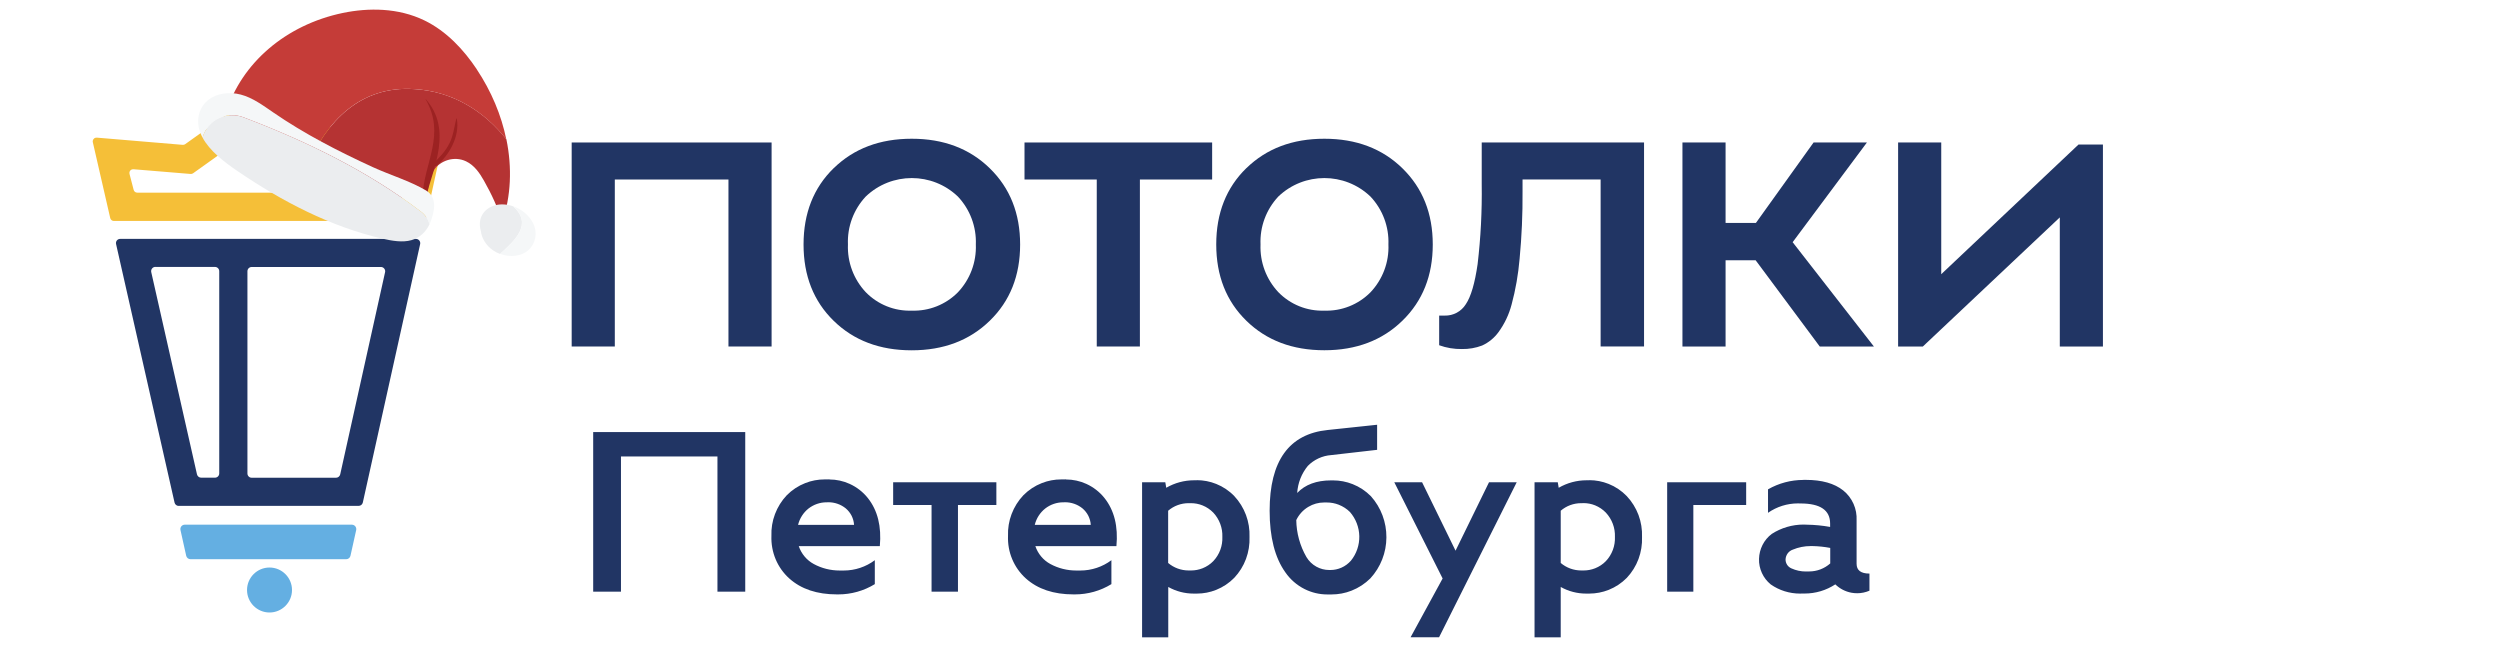 <svg xmlns="http://www.w3.org/2000/svg" xmlns:xlink="http://www.w3.org/1999/xlink" id="Layer_1" version="1.1" viewBox="0 0 433.55 113.03"><defs><style> .st0 { fill: #fff; } .st1 { fill: #64afe2; } .st2 { fill: #f5bf38; } .st3 { fill: #213564; } .st4 { fill: #c53c38; } .st5 { filter: url(#drop-shadow-1); } .st6 { fill: #9c2222; } .st7 { fill: #ebedef; } .st8 { fill: #b53333; } .st9 { fill: #f5f7f8; } </style><filter id="drop-shadow-1" x="13.25" y="13.59" width="348.61" height="96.5" filterUnits="userSpaceOnUse"><feOffset dx="2.83" dy="1.13"></feOffset><feGaussianBlur result="blur" stdDeviation="2.83"></feGaussianBlur><feFlood flood-color="#fff" flood-opacity="1"></feFlood><feComposite in2="blur" operator="in"></feComposite><feComposite in="SourceGraphic"></feComposite></filter></defs><g class="st5"><path class="st3" d="M28.16,86.6h31.2c.35,0,.65-.24.73-.58l9.94-44.81c.09-.4-.16-.8-.56-.89-.05-.01-.11-.02-.16-.02H18.02c-.41-.01-.74.32-.74.73,0,.06,0,.11.02.17l10.14,44.83c.08.34.38.58.73.58M24.13,45.16h10.32c.41,0,.74.33.74.74h0v35.07c0,.41-.33.74-.74.74h-2.39c-.35,0-.65-.24-.73-.58l-7.93-35.07c-.09-.4.16-.8.56-.89.05-.01.11-.02.17-.02M55.45,81.72h-14.63c-.41,0-.74-.33-.74-.74v-35.07c0-.41.33-.74.74-.74h22.41c.41,0,.74.34.74.75,0,.05,0,.11-.02.16l-7.78,35.06c-.08.34-.38.58-.73.58"></path><path class="st1" d="M58.19,89.86h-28.97c-.43,0-.77.34-.77.77,0,.06,0,.11.02.17l.99,4.45c.08.35.39.6.75.6h26.99c.36,0,.67-.25.75-.6l.99-4.45c.09-.41-.17-.83-.58-.92-.06-.01-.11-.02-.17-.02"></path><path class="st1" d="M47.81,101.19c0,2.15-1.75,3.9-3.9,3.9s-3.9-1.75-3.9-3.9,1.75-3.9,3.9-3.9h0c2.15,0,3.9,1.75,3.9,3.9"></path><path class="st2" d="M70.45,37.19H16.92c-.3,0-.55-.2-.63-.48l-3.02-13.16c-.09-.35.12-.7.47-.79.07-.02.15-.02.22-.02l14.9,1.25c.15.01.31-.03.43-.12l14.21-10.16c.23-.16.53-.16.76,0l14.28,10.15c.13.09.28.13.43.12l14.31-1.25c.36-.03.67.23.7.59,0,.07,0,.15-.02.22l-2.89,13.16c-.08.29-.33.48-.63.48M20.98,32.28h45.54c.3,0,.55-.2.63-.48l.59-2.77c.09-.35-.12-.7-.47-.79-.07-.02-.15-.02-.22-.02l-9.46.81c-.15.01-.31-.03-.43-.12l-12.9-9.17c-.23-.16-.53-.16-.76,0l-12.84,9.18c-.13.09-.28.13-.43.12l-9.92-.82c-.36-.03-.67.23-.7.59,0,.07,0,.15.02.22l.72,2.77c.08.29.33.48.63.48"></path><polygon class="st3" points="96.31 58.96 96.31 23.58 130.98 23.58 130.98 58.96 123.5 58.96 123.5 30 103.79 30 103.79 58.96 96.31 58.96"></polygon><path class="st3" d="M141.76,28.03c3.49-3.4,7.99-5.1,13.52-5.1,5.53,0,10.04,1.71,13.54,5.13,3.51,3.42,5.26,7.83,5.26,13.22s-1.75,9.8-5.26,13.21c-3.51,3.42-8.02,5.13-13.55,5.13-5.53,0-10.03-1.7-13.52-5.11-3.49-3.4-5.23-7.82-5.23-13.24s1.74-9.84,5.23-13.24M144.22,41.27c-.12,3.06.99,6.03,3.08,8.26,2.09,2.15,4.99,3.32,7.98,3.21,3,.11,5.9-1.05,8.01-3.18,2.11-2.23,3.23-5.22,3.11-8.29.12-3.07-1-6.07-3.11-8.31-4.47-4.28-11.52-4.28-15.99,0-2.1,2.25-3.21,5.24-3.08,8.31"></path><polygon class="st3" points="174.84 23.58 207.38 23.58 207.38 30 194.85 30 194.85 58.96 187.37 58.96 187.37 30 174.84 30 174.84 23.58"></polygon><path class="st3" d="M213.32,28.03c3.49-3.4,7.99-5.1,13.52-5.1,5.53,0,10.04,1.71,13.54,5.13,3.5,3.42,5.26,7.82,5.26,13.21,0,5.39-1.75,9.79-5.26,13.21-3.5,3.42-8.02,5.13-13.54,5.13s-10.03-1.7-13.52-5.11c-3.49-3.4-5.23-7.82-5.23-13.24s1.74-9.84,5.23-13.24M215.77,41.27c-.12,3.06.99,6.03,3.08,8.26,2.09,2.15,4.99,3.32,7.98,3.21,3,.11,5.9-1.05,8.01-3.18,2.11-2.23,3.24-5.22,3.11-8.29.12-3.08-1-6.07-3.11-8.31-4.47-4.28-11.52-4.28-15.99,0-2.1,2.25-3.21,5.24-3.08,8.31"></path><path class="st3" d="M246.75,58.75v-5.15h.96c1.48.04,2.88-.71,3.66-1.97.89-1.31,1.57-3.64,2.05-6.97.54-4.59.78-9.22.71-13.85v-7.23h28.15v35.37h-7.53v-28.96h-13.54v2.07c.03,3.91-.14,7.81-.51,11.7-.23,2.68-.69,5.34-1.39,7.93-.45,1.71-1.21,3.32-2.25,4.75-.73,1.02-1.72,1.83-2.86,2.35-1.12.43-2.31.63-3.51.61-1.34.02-2.68-.2-3.94-.66"></path><polygon class="st3" points="288.94 58.96 288.94 23.58 296.42 23.58 296.42 37.53 301.68 37.53 311.68 23.58 320.93 23.58 308.05 40.87 322.14 58.96 312.75 58.96 301.63 44 296.42 44 296.42 58.96 288.94 58.96"></polygon><polygon class="st3" points="330.63 58.96 326.34 58.96 326.34 23.58 333.82 23.58 333.82 46.42 357.62 23.94 361.86 23.94 361.86 58.96 354.38 58.96 354.38 36.57 330.63 58.96"></polygon><g><g><path class="st3" d="M100.05,101.83c-.19,0-.35-.16-.35-.35v-27.68c0-.19.16-.35.35-.35h26.36c.19,0,.35.16.35.35v27.68c0,.19-.16.35-.35.35h-4.82c-.19,0-.35-.16-.35-.35v-23.1h-16.03v23.1c0,.19-.16.35-.35.35h-4.82Z"></path><path class="st0" d="M126.41,73.8v27.68h-4.82v-23.45h-16.73v23.45h-4.82v-27.68h26.36M126.41,73.1h-26.36c-.39,0-.7.31-.7.7v27.68c0,.39.31.7.7.7h4.82c.39,0,.7-.31.7-.7v-22.75h15.33v22.75c0,.39.31.7.7.7h4.82c.39,0,.7-.31.7-.7v-27.68c0-.39-.31-.7-.7-.7h0Z"></path></g><g><path class="st3" d="M142.3,102.31c-3.51,0-6.37-.96-8.49-2.85-1.06-.95-1.91-2.15-2.45-3.45-.55-1.31-.81-2.76-.76-4.18-.05-1.32.17-2.65.64-3.91.48-1.26,1.19-2.4,2.12-3.38.96-.97,2.07-1.7,3.33-2.2,1.12-.44,2.3-.67,3.51-.67.12,0,.37,0,.38,0,.14,0,.28-.01.43-.01,1.27,0,2.5.27,3.66.79,1.28.58,2.42,1.46,3.29,2.56,1.75,2.2,2.47,5.09,2.15,8.59-.02.18-.17.32-.35.32h-13.54c.47,1.04,1.25,1.9,2.26,2.45,1.32.71,2.82,1.09,4.32,1.09h.3c.16,0,.29,0,.43,0,1.85,0,3.69-.61,5.18-1.72.06-.05.14-.07.21-.07.05,0,.11.01.16.04.12.06.19.18.19.31v4.15c0,.12-.06.23-.17.3-1.96,1.2-4.21,1.83-6.5,1.83h-.27ZM144.9,89.55c-.06-.37-.18-.72-.34-1.06-.23-.45-.53-.84-.92-1.17-.79-.64-1.79-.99-2.81-.99h-.31c-1.05,0-2.08.36-2.9,1-.72.57-1.26,1.34-1.57,2.22h8.85Z"></path><path class="st0" d="M141,82.02c1.21,0,2.41.26,3.51.76,1.23.56,2.32,1.4,3.16,2.46,1.7,2.14,2.39,4.92,2.08,8.34h-14.06c.45,1.33,1.38,2.44,2.6,3.1,1.38.75,2.92,1.13,4.49,1.13.1,0,.21,0,.31,0,.14,0,.28,0,.41,0,1.94,0,3.83-.63,5.38-1.79v4.15c-1.91,1.17-4.09,1.78-6.32,1.78-.09,0-.18,0-.26,0-3.44,0-6.2-.92-8.26-2.77-1.02-.92-1.83-2.06-2.36-3.33-.53-1.27-.78-2.65-.73-4.03-.05-1.29.16-2.59.62-3.8.46-1.21,1.15-2.32,2.04-3.26.91-.92,2-1.64,3.2-2.11,1.08-.43,2.22-.64,3.38-.64.13,0,.26,0,.39,0h0c.14,0,.27-.01.41-.01M140.62,85.98s-.08,0-.11,0c-1.13,0-2.22.38-3.12,1.07-.9.71-1.54,1.72-1.82,2.84h9.71c-.03-.55-.18-1.08-.42-1.57-.25-.49-.59-.92-1.01-1.28-.86-.7-1.93-1.07-3.04-1.07-.06,0-.13,0-.19,0M141,81.32c-.15,0-.29,0-.44.01-.12,0-.24,0-.37,0-1.25,0-2.47.23-3.63.69-1.3.51-2.46,1.27-3.44,2.27-.97,1.02-1.71,2.2-2.2,3.51-.49,1.3-.71,2.66-.67,4.04-.05,1.46.22,2.95.79,4.3.57,1.36,1.45,2.59,2.54,3.58,2.19,1.95,5.13,2.95,8.73,2.95.08,0,.17,0,.26,0,2.36,0,4.67-.65,6.68-1.88.21-.13.33-.35.33-.6v-4.15c0-.27-.15-.51-.39-.63-.1-.05-.21-.07-.31-.07-.15,0-.3.05-.42.14-1.42,1.07-3.19,1.65-4.97,1.65-.13,0-.25,0-.38,0-.01,0-.02,0-.03,0,0,0-.02,0-.02,0-.1,0-.19,0-.29,0-1.44,0-2.88-.36-4.15-1.05-.77-.42-1.4-1.04-1.85-1.79h12.97c.36,0,.66-.28.7-.64.33-3.6-.42-6.57-2.23-8.84-.91-1.14-2.09-2.06-3.42-2.66-1.2-.54-2.48-.82-3.8-.82h0ZM140.62,86.68s.02,0,.03,0c.06,0,.11,0,.17,0,.94,0,1.87.33,2.6.92.34.28.62.64.82,1.04.09.18.16.36.22.55h-7.89c.29-.62.73-1.17,1.26-1.59.76-.59,1.71-.92,2.68-.92h.1s.01,0,.02,0h0Z"></path></g><g><path class="st3" d="M158.72,101.83c-.19,0-.35-.16-.35-.35v-14.68h-6.31c-.19,0-.35-.16-.35-.35v-3.95c0-.19.16-.35.35-.35h17.9c.19,0,.35.16.35.35v3.95c0,.19-.16.35-.35.35h-6.31v14.68c0,.19-.16.35-.35.35h-4.58Z"></path><path class="st0" d="M169.96,82.5v3.95h-6.66v15.03h-4.58v-15.03h-6.66v-3.95h17.9M169.96,81.8h-17.9c-.39,0-.7.31-.7.7v3.95c0,.39.31.7.7.7h5.96v14.33c0,.39.31.7.7.7h4.58c.39,0,.7-.31.7-.7v-14.33h5.96c.39,0,.7-.31.7-.7v-3.95c0-.39-.31-.7-.7-.7h0Z"></path></g><g><path class="st3" d="M183.35,102.31c-3.51,0-6.37-.96-8.49-2.85-1.06-.95-1.91-2.15-2.45-3.45-.55-1.31-.81-2.76-.76-4.18-.05-1.32.17-2.65.64-3.91.48-1.26,1.19-2.4,2.12-3.38.96-.97,2.07-1.7,3.33-2.2,1.12-.44,2.3-.67,3.51-.67.12,0,.37,0,.38,0,.14,0,.28-.01.43-.01,1.27,0,2.5.27,3.66.79,1.28.58,2.42,1.46,3.29,2.56,1.75,2.2,2.47,5.09,2.15,8.59-.02.18-.17.32-.35.32h-13.54c.47,1.04,1.26,1.9,2.26,2.45,1.32.71,2.82,1.09,4.32,1.09h.3c.16,0,.29,0,.42,0,1.85,0,3.69-.61,5.17-1.72.06-.05.14-.07.21-.07.05,0,.11.01.16.04.12.06.19.18.19.31v4.15c0,.12-.06.23-.17.3-1.96,1.2-4.21,1.83-6.5,1.83h-.27ZM185.94,89.55c-.06-.37-.18-.72-.34-1.06-.23-.45-.53-.84-.92-1.17-.79-.64-1.79-.99-2.81-.99h-.31c-1.05,0-2.08.36-2.9,1-.72.57-1.27,1.35-1.57,2.22h8.86Z"></path><path class="st0" d="M182.04,82.02c1.21,0,2.41.26,3.51.76,1.23.56,2.32,1.4,3.16,2.46,1.7,2.14,2.39,4.92,2.07,8.34h-14.06c.45,1.33,1.38,2.44,2.6,3.1,1.38.75,2.92,1.13,4.49,1.13.1,0,.21,0,.31,0,.14,0,.28,0,.41,0,1.94,0,3.83-.63,5.38-1.79v4.15c-1.91,1.17-4.09,1.78-6.32,1.78-.09,0-.18,0-.26,0-3.44,0-6.2-.92-8.26-2.77-1.02-.92-1.83-2.06-2.36-3.33-.54-1.27-.78-2.65-.73-4.03-.05-1.29.16-2.59.62-3.8.46-1.21,1.15-2.32,2.04-3.26.91-.92,2-1.64,3.2-2.11,1.08-.43,2.22-.64,3.38-.64.13,0,.26,0,.39,0h0c.14,0,.27-.01.41-.01M181.67,85.98s-.08,0-.11,0c-1.13,0-2.23.38-3.12,1.07-.91.72-1.55,1.72-1.82,2.84h9.71c-.03-.55-.18-1.08-.42-1.57-.25-.49-.59-.92-1.01-1.28-.86-.7-1.93-1.07-3.04-1.07-.06,0-.13,0-.19,0M182.04,81.32c-.15,0-.29,0-.44.01-.12,0-.24,0-.36,0-1.25,0-2.47.23-3.64.69-1.3.51-2.46,1.27-3.44,2.27-.97,1.03-1.71,2.2-2.2,3.51-.49,1.3-.71,2.66-.67,4.04-.05,1.46.22,2.95.79,4.3.57,1.36,1.45,2.59,2.54,3.58,2.19,1.95,5.13,2.95,8.73,2.95.08,0,.17,0,.26,0,2.35,0,4.66-.65,6.68-1.88.21-.13.33-.35.33-.6v-4.15c0-.27-.15-.51-.39-.63-.1-.05-.21-.07-.31-.07-.15,0-.3.05-.42.14-1.42,1.07-3.19,1.65-4.96,1.65-.13,0-.25,0-.38,0-.01,0-.02,0-.03,0,0,0-.02,0-.02,0-.1,0-.19,0-.29,0-1.44,0-2.88-.36-4.16-1.05-.77-.42-1.4-1.04-1.85-1.79h12.97c.36,0,.66-.28.7-.64.33-3.6-.42-6.57-2.22-8.84-.91-1.14-2.1-2.06-3.42-2.66-1.2-.54-2.48-.82-3.8-.82h0ZM181.67,86.68s.02,0,.03,0c.06,0,.11,0,.17,0,.94,0,1.87.33,2.6.92.34.28.62.64.82,1.04.09.18.16.36.22.55h-7.9c.29-.62.73-1.17,1.27-1.6.76-.59,1.71-.92,2.68-.92h.1s.01,0,.02,0h0Z"></path></g><g><path class="st3" d="M195.22,109.74c-.19,0-.35-.16-.35-.35v-26.89c0-.19.16-.35.35-.35h4.03c.17,0,.32.12.35.29l.08.46c1.41-.73,2.97-1.11,4.56-1.11,0,0,.34,0,.47,0,1.2,0,2.38.23,3.5.67,1.24.49,2.34,1.23,3.27,2.19.93.99,1.64,2.14,2.11,3.41.47,1.27.69,2.6.63,3.95.05,1.32-.16,2.65-.63,3.92-.47,1.27-1.18,2.41-2.11,3.39-.93.95-2.03,1.68-3.26,2.17-1.11.45-2.28.67-3.48.67,0,0-.24,0-.36,0h-.21c-1.4,0-2.79-.31-4.05-.92v8.16c0,.19-.16.35-.35.35h-4.54ZM203.74,97.45c.64,0,1.27-.12,1.86-.36.66-.26,1.25-.65,1.74-1.16.49-.52.88-1.14,1.13-1.82.25-.68.37-1.39.34-2.12.05-1.5-.47-2.91-1.47-3.99-.49-.51-1.08-.9-1.74-1.17-.6-.24-1.24-.37-1.89-.37h-.39c-1.16,0-2.29.4-3.2,1.12v8.73c.91.72,2.04,1.12,3.2,1.12,0,0,.21,0,.21,0,0,0,.22,0,.22,0Z"></path><path class="st0" d="M204.71,82.14c1.15,0,2.3.22,3.37.65,1.18.47,2.26,1.19,3.14,2.11.89.95,1.58,2.07,2.03,3.28.45,1.22.66,2.51.61,3.81.05,1.3-.16,2.59-.61,3.81-.45,1.22-1.15,2.33-2.03,3.27-.89.91-1.96,1.62-3.13,2.09-1.07.43-2.2.65-3.35.65-.12,0-.23,0-.35,0-.07,0-.15,0-.22,0-1.54,0-3.05-.39-4.4-1.15v8.74h-4.54v-26.89h4.03l.16.95c1.47-.85,3.13-1.3,4.83-1.3.04,0,.07,0,.11,0,.12,0,.24,0,.36,0M203.31,97.8c.07,0,.14,0,.21,0,.07,0,.14,0,.21,0,.68,0,1.36-.13,1.99-.38.7-.28,1.34-.7,1.86-1.24.53-.56.94-1.22,1.21-1.94.27-.72.39-1.49.36-2.26.06-1.56-.51-3.07-1.57-4.21-.53-.54-1.16-.97-1.86-1.25-.64-.26-1.33-.39-2.02-.39-.06,0-.12,0-.19,0-.07,0-.14,0-.21,0-1.3,0-2.56.46-3.55,1.31v9.06c.99.84,2.25,1.3,3.55,1.3M204.71,81.44c-.13,0-.26,0-.39,0h-.08c-1.48,0-2.95.32-4.3.94h0c-.06-.34-.35-.58-.69-.58h-4.03c-.39,0-.7.31-.7.7v26.89c0,.39.31.7.7.7h4.54c.39,0,.7-.31.7-.7v-7.62c1.17.48,2.43.73,3.7.73.08,0,.16,0,.24,0,.08,0,.21,0,.33,0,1.24,0,2.46-.23,3.61-.7,1.28-.51,2.41-1.27,3.37-2.25.97-1.03,1.7-2.21,2.19-3.52.49-1.3.71-2.66.65-4.05.05-1.39-.17-2.75-.66-4.06-.49-1.31-1.22-2.49-2.18-3.52-.97-1-2.11-1.76-3.4-2.28-1.16-.46-2.38-.7-3.63-.7h0ZM200.46,87.77c.82-.61,1.82-.94,2.85-.94.06,0,.12,0,.18,0,0,0,.02,0,.03,0,0,0,.02,0,.02,0,.05,0,.11,0,.16,0,.61,0,1.2.11,1.76.34.61.25,1.16.61,1.62,1.09.93,1,1.42,2.32,1.37,3.7,0,.02,0,.04,0,.05.03.68-.08,1.35-.32,1.98-.24.64-.59,1.21-1.06,1.7-.45.46-1,.83-1.61,1.07-.55.22-1.14.33-1.73.33-.06,0-.12,0-.19,0,0,0-.02,0-.03,0s-.02,0-.03,0c-.06,0-.12,0-.18,0-1.03,0-2.03-.33-2.85-.94v-8.39h0Z"></path></g><g><path class="st3" d="M227.34,102.31c-1.41,0-2.82-.33-4.08-.96-1.39-.69-2.59-1.74-3.47-3.01-1.85-2.59-2.79-6.25-2.79-10.89,0-8.82,3.49-13.64,10.38-14.35,0,0,8.6-.91,8.61-.91.09,0,.17.03.23.09.07.07.12.16.12.26v4.35c0,.18-.13.33-.31.35l-7.95.91c-1.47.11-2.84.74-3.86,1.78-.83,1.02-1.39,2.24-1.63,3.55,1.38-1.08,3.2-1.63,5.42-1.63.11,0,.23,0,.34,0,1.21,0,2.4.23,3.53.68,1.24.49,2.35,1.23,3.29,2.18,1.82,2.05,2.8,4.67,2.78,7.39-.02,2.72-1.03,5.32-2.87,7.33-.98.98-2.12,1.72-3.39,2.22-1.15.46-2.37.69-3.61.69,0,0-.24,0-.36,0-.11,0-.24,0-.38,0ZM227.89,97.38c.61,0,1.2-.12,1.76-.37.58-.26,1.12-.65,1.53-1.13.91-1.13,1.39-2.56,1.36-4.02-.03-1.46-.58-2.87-1.54-3.97-.5-.5-1.11-.89-1.8-1.16-.62-.24-1.27-.36-1.94-.36h-.2c-.12,0-.2,0-.28,0-.9,0-1.78.24-2.55.71-.83.5-1.49,1.21-1.92,2.07.04,2.16.64,4.28,1.71,6.15.38.64.93,1.18,1.59,1.54.63.35,1.34.54,2.06.54,0,0,.09,0,.1,0,0,0,.12,0,.12,0Z"></path><path class="st0" d="M235.99,72.53v4.35l-7.95.91c-1.54.11-2.99.78-4.07,1.88-1.09,1.33-1.73,2.97-1.84,4.69,1.38-1.45,3.34-2.18,5.88-2.18.11,0,.23,0,.34,0,1.16,0,2.32.22,3.4.65,1.19.47,2.27,1.19,3.17,2.1,1.75,1.96,2.7,4.51,2.68,7.14-.01,2.63-1,5.16-2.78,7.1-.93.92-2.04,1.65-3.26,2.13-1.11.44-2.29.66-3.48.66-.12,0-.23,0-.35,0-.13,0-.26,0-.39,0-1.36,0-2.7-.32-3.92-.93-1.34-.67-2.49-1.67-3.34-2.9-1.82-2.54-2.73-6.11-2.73-10.69,0-8.65,3.36-13.31,10.07-14l8.58-.91M227.68,97.72s.06,0,.09,0c.04,0,.09,0,.13,0,.65,0,1.3-.14,1.89-.4.64-.28,1.2-.7,1.66-1.22.97-1.2,1.48-2.71,1.45-4.25-.03-1.54-.61-3.03-1.62-4.19-.55-.55-1.21-.97-1.94-1.26-.66-.26-1.36-.39-2.07-.39-.07,0-.14,0-.21,0-.09,0-.18,0-.27,0-.96,0-1.9.26-2.73.76-.91.54-1.63,1.34-2.09,2.29.03,2.25.64,4.46,1.76,6.41.42.7,1.01,1.28,1.72,1.67.68.38,1.45.58,2.23.58M235.99,71.83s-.05,0-.07,0l-8.58.91c-7.09.73-10.69,5.67-10.69,14.7,0,4.71.96,8.45,2.86,11.1.91,1.32,2.16,2.4,3.6,3.12,1.31.65,2.77,1,4.23,1,.13,0,.26,0,.4,0,.12,0,.23,0,.35,0,1.28,0,2.54-.24,3.74-.71,1.31-.52,2.49-1.29,3.49-2.29,1.92-2.1,2.97-4.78,2.99-7.59.02-2.81-.99-5.51-2.86-7.61-1-1.01-2.14-1.78-3.43-2.29-1.17-.47-2.4-.7-3.66-.7-.12,0-.25,0-.37,0h0c-1.89,0-3.51.4-4.83,1.18.28-.91.73-1.77,1.35-2.52.96-.96,2.24-1.55,3.6-1.65l7.98-.91c.35-.04.62-.34.62-.7v-4.35c0-.2-.08-.39-.23-.52-.13-.12-.3-.18-.47-.18h0ZM222.68,89.22c.4-.77,1-1.41,1.75-1.85.72-.43,1.54-.66,2.37-.66.08,0,.16,0,.23,0,.01,0,.02,0,.04,0,0,0,.02,0,.03,0,.06,0,.12,0,.18,0,.62,0,1.23.11,1.81.34.63.25,1.2.61,1.68,1.08.9,1.03,1.41,2.36,1.43,3.72.03,1.38-.43,2.73-1.29,3.8-.37.42-.86.78-1.39,1.02-.51.23-1.05.34-1.61.34h-.11s-.11,0-.11,0c-.65,0-1.31-.17-1.88-.49-.6-.33-1.1-.82-1.46-1.42-1.03-1.78-1.6-3.82-1.66-5.89h0Z"></path></g><g><path class="st3" d="M241.79,109.74c-.12,0-.24-.07-.3-.17-.06-.11-.07-.24,0-.35l5.48-10.04-8.3-16.52c-.05-.11-.05-.24.02-.34.06-.1.18-.17.3-.17h4.82c.13,0,.26.08.31.2l5.48,11.22,5.48-11.22c.06-.12.18-.2.31-.2h4.82c.12,0,.23.06.3.17.06.1.07.23.02.34l-13.47,26.89c-.06.12-.18.19-.31.19h-4.94Z"></path><path class="st0" d="M260.2,82.5h0M260.2,82.5l-13.47,26.89h-4.94l5.56-10.2-8.38-16.68h4.82l5.8,11.86,5.8-11.86h4.82M260.2,81.8h-4.82c-.27,0-.51.15-.63.39l-5.17,10.57-5.17-10.57c-.12-.24-.36-.39-.63-.39h-4.82c-.24,0-.47.13-.6.33-.13.21-.14.46-.03.68l8.22,16.36-5.39,9.88c-.12.22-.11.48.01.69.13.21.35.34.6.34h4.94c.26,0,.51-.15.63-.39l13.45-26.85c.06-.1.1-.23.1-.36,0-.39-.31-.7-.7-.7h0ZM260.2,83.2h0,0Z"></path></g><g><path class="st3" d="M263.29,109.74c-.19,0-.35-.16-.35-.35v-26.89c0-.19.16-.35.35-.35h4.03c.17,0,.32.12.35.29l.08.46c1.41-.73,2.98-1.11,4.56-1.11,0,0,.34,0,.47,0,1.21,0,2.38.23,3.5.67,1.24.49,2.34,1.23,3.26,2.19.93.99,1.64,2.13,2.11,3.4.47,1.27.68,2.6.63,3.95.05,1.32-.16,2.65-.63,3.91-.47,1.27-1.18,2.41-2.11,3.39-.93.95-2.03,1.68-3.25,2.17-1.12.45-2.31.68-3.51.68,0,0-.22,0-.33,0h-.21c-1.4,0-2.79-.31-4.05-.92v8.16c0,.19-.16.35-.35.35h-4.54ZM271.81,97.45c.64,0,1.27-.12,1.86-.36.66-.26,1.25-.65,1.74-1.16.49-.52.88-1.14,1.13-1.82.25-.68.37-1.39.34-2.12.05-1.5-.47-2.91-1.47-3.99-.49-.51-1.07-.9-1.74-1.17-.6-.24-1.23-.36-1.87-.36h-.2s-.22,0-.22,0c-1.16,0-2.29.4-3.2,1.12v8.73c.91.72,2.04,1.12,3.2,1.12,0,0,.21,0,.21,0,0,0,.22,0,.22,0Z"></path><path class="st0" d="M272.77,82.14c1.15,0,2.3.22,3.37.65,1.18.47,2.25,1.19,3.14,2.11.89.95,1.58,2.06,2.04,3.28.45,1.22.66,2.52.61,3.82.05,1.3-.16,2.59-.61,3.81-.45,1.22-1.15,2.33-2.03,3.27-.89.9-1.95,1.61-3.13,2.08-1.08.43-2.23.65-3.38.65-.11,0-.21,0-.32,0-.08,0-.15,0-.23,0-1.54,0-3.05-.39-4.4-1.15v8.74h-4.54v-26.89h4.03l.16.95c1.47-.85,3.13-1.3,4.83-1.3.04,0,.07,0,.11,0,.12,0,.24,0,.36,0M271.59,86.13c-.07,0-.14,0-.21,0-1.3,0-2.56.46-3.55,1.31v9.06c.99.84,2.25,1.3,3.55,1.3.07,0,.14,0,.21,0,.07,0,.15,0,.22,0,.68,0,1.36-.13,1.99-.38.7-.28,1.34-.7,1.86-1.24.53-.56.94-1.22,1.21-1.94.27-.72.39-1.49.36-2.26.06-1.56-.51-3.07-1.57-4.21-.53-.55-1.16-.97-1.86-1.26-.64-.26-1.32-.39-2-.39-.07,0-.14,0-.21,0M272.77,81.44c-.13,0-.26,0-.39,0h-.08c-1.48,0-2.95.32-4.29.94-.06-.34-.35-.58-.69-.58h-4.03c-.39,0-.7.31-.7.7v26.89c0,.39.31.7.7.7h4.54c.39,0,.7-.31.7-.7v-7.62c1.17.48,2.43.73,3.7.73.08,0,.16,0,.24,0,.07,0,.19,0,.3,0,1.25,0,2.48-.24,3.64-.7,1.27-.51,2.41-1.26,3.37-2.24.97-1.03,1.7-2.21,2.19-3.52.49-1.3.71-2.66.65-4.05.05-1.39-.16-2.76-.65-4.06-.49-1.31-1.22-2.5-2.18-3.52-.97-1-2.11-1.76-3.39-2.28-1.16-.46-2.38-.7-3.63-.7h0ZM271.59,86.83s.02,0,.03,0c.06,0,.12,0,.18,0,.6,0,1.19.11,1.74.34.61.25,1.16.61,1.62,1.09.93,1,1.42,2.32,1.37,3.7,0,.02,0,.04,0,.05.03.68-.08,1.35-.32,1.98-.24.64-.59,1.21-1.06,1.7-.45.46-1,.83-1.61,1.07-.55.22-1.14.33-1.73.33-.06,0-.13,0-.19,0,0,0-.02,0-.03,0,0,0-.02,0-.03,0-.06,0-.12,0-.18,0-1.03,0-2.03-.33-2.85-.94v-8.39c.82-.61,1.82-.94,2.85-.94.06,0,.12,0,.18,0,0,0,.02,0,.03,0h0Z"></path></g><g><path class="st3" d="M286.28,101.83c-.19,0-.35-.16-.35-.35v-18.98c0-.19.16-.35.35-.35h13.71c.19,0,.35.16.35.35v3.95c0,.19-.16.35-.35.35h-8.81v14.68c0,.19-.16.35-.35.35h-4.54Z"></path><path class="st0" d="M299.99,82.5v3.95h-9.16v15.03h-4.54v-18.98h13.71M299.99,81.8h-13.71c-.39,0-.7.31-.7.7v18.98c0,.39.31.7.7.7h4.54c.39,0,.7-.31.7-.7v-14.33h8.46c.39,0,.7-.31.7-.7v-3.95c0-.39-.31-.7-.7-.7h0Z"></path></g><g><path class="st3" d="M309.32,102.16c-1.9,0-3.72-.57-5.27-1.66-.71-.58-1.28-1.31-1.65-2.12-.37-.81-.56-1.71-.54-2.6.02-.89.24-1.78.65-2.57.4-.79.99-1.5,1.7-2.03,1.73-1.11,3.7-1.69,5.73-1.69.2,0,.4,0,.59.02,1.21.01,2.45.12,3.66.33v-.18c0-2.11-1.56-3.13-4.78-3.13-.17,0-.31-.01-.46-.01-1.79,0-3.51.54-4.98,1.57-.06.04-.13.06-.2.06-.06,0-.11-.01-.16-.04-.12-.06-.19-.18-.19-.31v-4.07c0-.13.07-.24.18-.3,1.92-1.1,4.1-1.68,6.31-1.68.14,0,.42,0,.42,0,2.85,0,5.11.64,6.71,1.91.81.66,1.46,1.51,1.88,2.46.42.95.61,2,.56,3.04v7.49c0,.63.21,1.35,1.88,1.35.19,0,.35.16.35.35v2.97c0,.14-.08.27-.21.32-.72.31-1.48.46-2.27.46h0c-.35,0-.71-.03-1.06-.1-1.03-.19-1.98-.66-2.76-1.35-1.59.98-3.4,1.5-5.27,1.5-.11,0-.35,0-.35,0-.16,0-.32.01-.47.01ZM310.91,97.62c1.21,0,2.38-.43,3.3-1.2v-2.24c-.9-.15-1.81-.24-2.71-.26-.12,0-.24,0-.35,0-1.02,0-2.01.2-2.95.6-.31.11-.56.3-.74.55-.18.25-.29.55-.3.86,0,.24.08.49.22.71.14.21.34.38.58.48.76.34,1.55.51,2.36.51.09,0,.28,0,.29,0,0,0,.21,0,.31,0Z"></path><path class="st0" d="M309.92,82.09c.14,0,.27,0,.41,0,2.79,0,4.96.61,6.5,1.84.77.62,1.38,1.42,1.78,2.32.4.9.58,1.89.53,2.88v7.51c0,1.13.74,1.7,2.23,1.7v2.97c-.68.29-1.4.44-2.13.44-.33,0-.67-.03-1-.09-1.05-.2-2.02-.7-2.79-1.45-1.58,1.04-3.43,1.59-5.31,1.59-.11,0-.22,0-.33,0h0c-.16,0-.33.01-.49.01-1.81,0-3.58-.55-5.07-1.59-.65-.53-1.18-1.21-1.53-1.98-.35-.77-.53-1.6-.5-2.45.02-.84.23-1.67.61-2.42.38-.75.93-1.41,1.6-1.91,1.65-1.06,3.56-1.62,5.52-1.62.19,0,.38,0,.57.02,1.35.02,2.7.15,4.03.39v-.59c0-2.32-1.71-3.48-5.13-3.48-.15,0-.31-.01-.46-.01-1.85,0-3.66.57-5.18,1.63v-4.07c1.87-1.07,3.98-1.63,6.13-1.63M310.32,97.97c.1,0,.19,0,.29,0,.1,0,.2,0,.31,0,1.34,0,2.64-.49,3.65-1.39v-2.69c-1.01-.19-2.03-.3-3.06-.32-.12,0-.24,0-.35,0-1.06,0-2.11.21-3.09.62-.36.12-.67.36-.89.66-.22.31-.35.68-.36,1.06,0,.33.1.64.28.92.18.27.44.48.74.61.79.36,1.64.54,2.49.54M309.92,81.39c-2.27,0-4.51.6-6.48,1.72-.22.12-.35.36-.35.61v4.07c0,.26.15.5.38.62.1.05.21.08.32.08.14,0,.28-.04.4-.13,1.41-.98,3.06-1.51,4.78-1.51.14,0,.28,0,.42.01,3.75,0,4.39,1.39,4.46,2.55-1.1-.16-2.21-.25-3.32-.27-.17-.01-.38-.02-.58-.02-2.09,0-4.13.6-5.89,1.73-.01,0-.03.02-.04.03-.75.57-1.38,1.31-1.81,2.15-.43.84-.67,1.78-.68,2.73-.02.94.17,1.9.57,2.76.39.86.99,1.63,1.72,2.23.01.01.03.02.04.03,1.61,1.13,3.5,1.72,5.47,1.72.16,0,.32,0,.48-.01.12,0,.23,0,.35,0,1.85,0,3.65-.49,5.23-1.42.79.64,1.73,1.08,2.74,1.27.37.07.75.1,1.12.1.83,0,1.64-.17,2.4-.49.26-.11.42-.36.42-.64v-2.97c0-.39-.31-.7-.7-.7-1.53,0-1.53-.63-1.53-1v-7.51c.06-1.06-.15-2.16-.59-3.16-.44-1-1.13-1.89-1.98-2.58-1.67-1.33-4-1.99-6.94-1.99-.12,0-.27,0-.41,0h0ZM310.32,97.27c-.76,0-1.5-.16-2.2-.48-.19-.08-.34-.2-.44-.36-.11-.16-.16-.34-.16-.53,0-.22.09-.45.23-.65.14-.19.33-.33.55-.41.94-.39,1.89-.58,2.86-.58.11,0,.22,0,.32,0,.8.02,1.6.09,2.39.21v1.77c-.84.66-1.88,1.02-2.95,1.02-.09,0-.18,0-.27,0-.01,0-.03,0-.04,0-.01,0-.02,0-.03,0-.08,0-.17,0-.25,0h0Z"></path></g></g></g><g><path class="st8" d="M71.94,15.46c-9.61-.69-15.4,5.9-18.49,13.03,6.64,3.32,13.69,5.71,20.69,6.54.03-1.96.08-4,1.14-5.57,1.05-1.57,3.45-2.48,5.55-1.48,1.43.68,2.35,2.03,3.08,3.32,1.29,2.27,2.49,4.82,3.18,7.2,1.53-4.45,1.74-9.4.73-14.34-3.75-4.78-9.21-8.3-15.87-8.7Z"></path><path class="st4" d="M82.68,12.01c-2.25-3.37-5.23-6.6-9.08-8.47-4.54-2.2-9.68-2.22-14.17-1.29-9.85,2.06-17.58,8.68-20.24,17.33,4.39,3.33,9.2,6.39,14.25,8.91,3.09-7.13,8.88-13.72,18.49-13.03,6.66.4,12.12,3.92,15.87,8.7-.85-4.16-2.58-8.32-5.13-12.15Z"></path><path class="st6" d="M73.91,34.06c1.22-4.94,4.6-11.58-.07-16.86-.02-.02-.05,0-.03.02,3.53,6.12-.24,10.95-.52,16.67-.02.35.54.51.62.17Z"></path><path class="st6" d="M79.23,20.6c0-.05-.09-.06-.1-.02-.37,1.46-.5,2.93-1.19,4.28-.67,1.34-1.66,2.41-2.77,3.43-.29.26.25.71.54.46,2.22-1.87,4.04-5.08,3.52-8.16Z"></path><g><path class="st7" d="M89.03,35.79c-.5-.18-1.03-.29-1.57-.33-2.08-.16-3.83.98-4.18,2.73-.12.61-.08,1.25.11,1.88.13,1.23.92,2.53,2.12,3.35.38.26.79.47,1.21.62,2.66-2.41,5.67-5.14,2.31-8.24Z"></path><path class="st9" d="M91.66,43.36c1.2-1.1,1.63-2.96.8-4.63-.67-1.36-1.95-2.42-3.43-2.94,3.37,3.1.35,5.83-2.31,8.24,1.77.66,3.75.42,4.93-.67Z"></path></g><path class="st9" d="M73.9,33.04c-2.77-1.65-6.27-2.69-9.21-4.04-5.98-2.74-11.88-5.77-17.3-9.5-1.78-1.22-3.58-2.56-5.64-3.1-2.05-.54-4.21-.19-5.62.92-1.41,1.11-2.05,2.95-1.66,4.79.13.61.36,1.19.66,1.76.81-3.01,4.16-4.73,7.22-3.48,11,4.19,21.49,9.35,30.55,16.23.89.65,1.38,1.44,1.57,2.31.07-.14.13-.28.18-.42.61-1.59,1.34-4.22-.76-5.47Z"></path><path class="st7" d="M72.9,36.62c-9.06-6.88-19.55-12.04-30.55-16.23-3.06-1.25-6.41.47-7.22,3.48,1.22,2.27,3.68,4.18,6.04,5.79,7.7,5.24,16.22,9.69,25.17,11.73,1.69.39,3.48.69,5,.26,1.48-.41,2.53-1.47,3.13-2.73-.19-.86-.69-1.65-1.57-2.31Z"></path></g></svg>